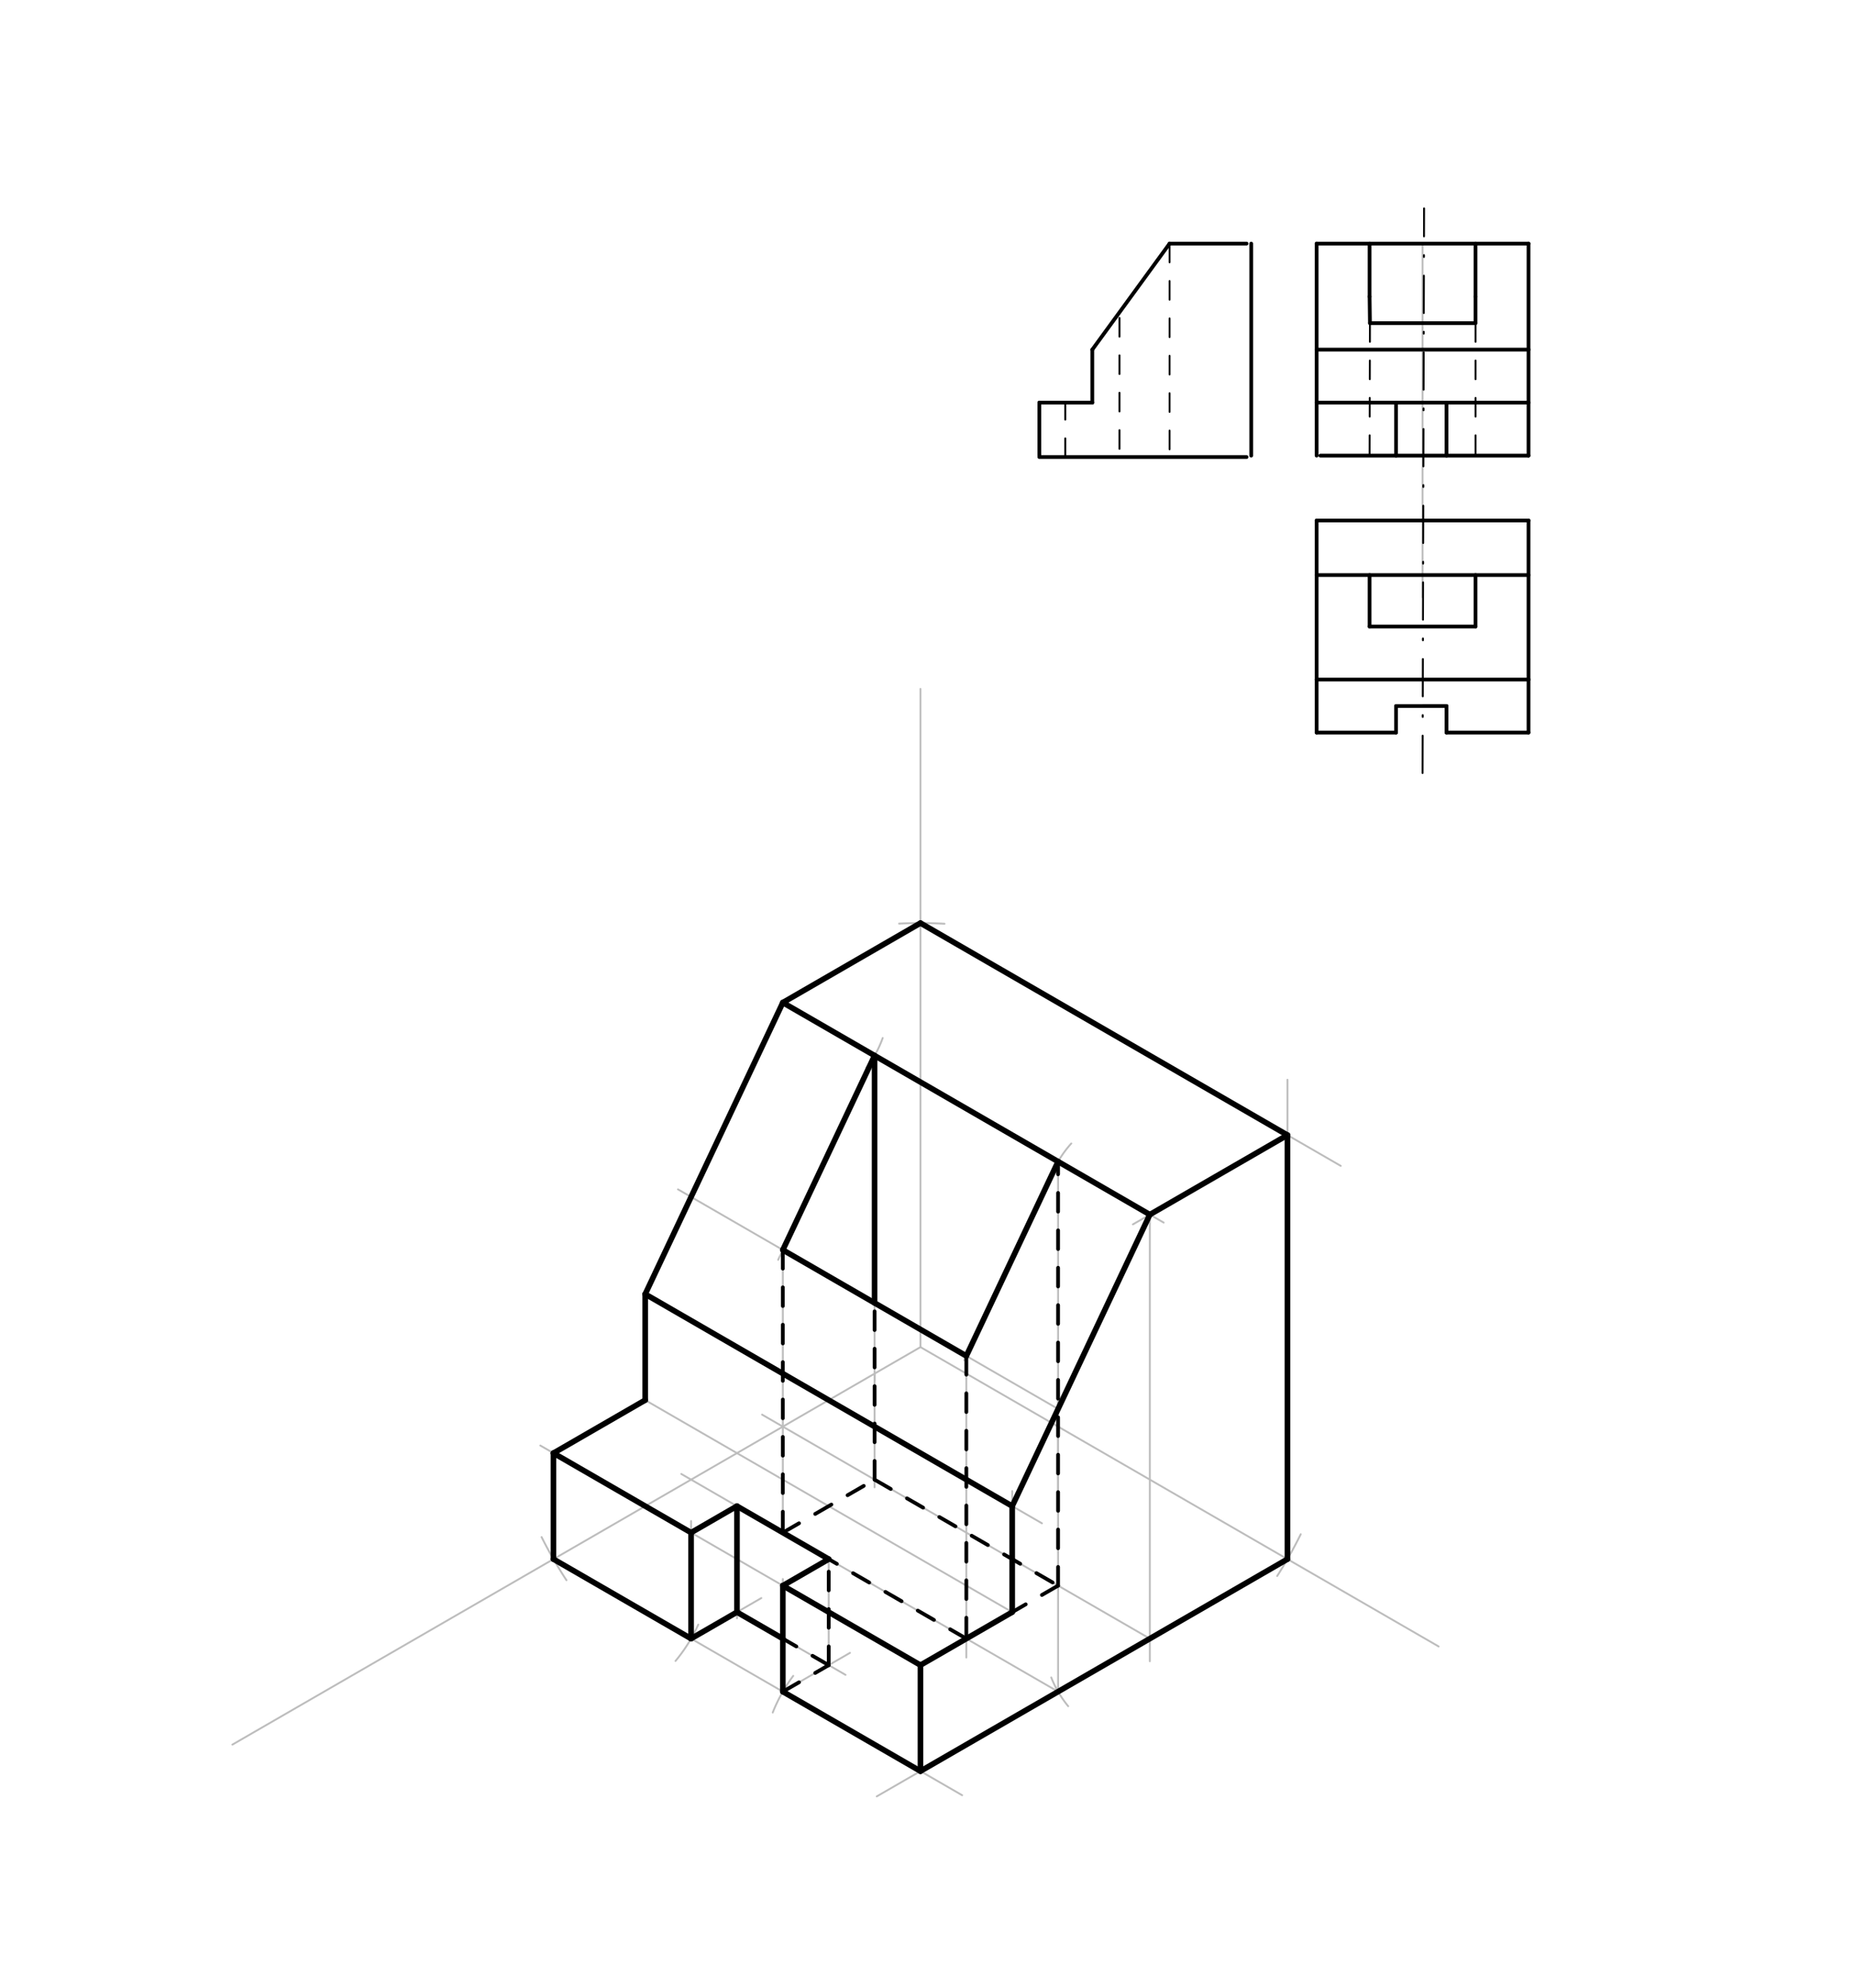<svg xmlns="http://www.w3.org/2000/svg" class="svg--1it" height="100%" preserveAspectRatio="xMidYMid meet" viewBox="0 0 992.126 1062.992" width="100%"><defs><marker id="marker-arrow" markerHeight="16" markerUnits="userSpaceOnUse" markerWidth="24" orient="auto-start-reverse" refX="24" refY="4" viewBox="0 0 24 8"><path d="M 0 0 L 24 4 L 0 8 z" stroke="inherit"></path></marker></defs><g class="aux-layer--1FB"><g class="element--2qn"><line stroke="#BDBDBD" stroke-dasharray="none" stroke-linecap="round" stroke-width="1" x1="492.562" x2="492.562" y1="368.422" y2="720.422"></line></g><g class="element--2qn"><line stroke="#BDBDBD" stroke-dasharray="none" stroke-linecap="round" stroke-width="1" x1="492.562" x2="769.849" y1="720.422" y2="880.514"></line></g><g class="element--2qn"><line stroke="#BDBDBD" stroke-dasharray="none" stroke-linecap="round" stroke-width="1" x1="492.562" x2="124.362" y1="720.422" y2="933.003"></line></g><g class="element--2qn"><line stroke="#BDBDBD" stroke-dasharray="none" stroke-linecap="round" stroke-width="1" x1="761.255" x2="761.255" y1="130.281" y2="319.422"></line></g><g class="element--2qn"><line stroke="#BDBDBD" stroke-dasharray="none" stroke-linecap="round" stroke-width="1" x1="704.562" x2="704.562" y1="278.36" y2="363.422"></line></g><g class="element--2qn"><path d="M 481.139 493.938 A 226.772 226.772 0 0 1 505.427 494.015" fill="none" stroke="#BDBDBD" stroke-dasharray="none" stroke-linecap="round" stroke-width="1"></path></g><g class="element--2qn"><path d="M 696.062 820.488 A 226.772 226.772 0 0 1 683.46 842.829" fill="none" stroke="#BDBDBD" stroke-dasharray="none" stroke-linecap="round" stroke-width="1"></path></g><g class="element--2qn"><path d="M 289.823 822.019 A 226.772 226.772 0 0 0 303.131 845.086" fill="none" stroke="#BDBDBD" stroke-dasharray="none" stroke-linecap="round" stroke-width="1"></path></g><g class="element--2qn"><line stroke="#BDBDBD" stroke-dasharray="none" stroke-linecap="round" stroke-width="1" x1="492.562" x2="418.916" y1="493.65" y2="536.17"></line></g><g class="element--2qn"><line stroke="#BDBDBD" stroke-dasharray="none" stroke-linecap="round" stroke-width="1" x1="296.172" x2="296.172" y1="833.808" y2="777.115"></line></g><g class="element--2qn"><line stroke="#BDBDBD" stroke-dasharray="none" stroke-linecap="round" stroke-width="1" x1="296.172" x2="345.27" y1="777.115" y2="748.768"></line></g><g class="element--2qn"><line stroke="#BDBDBD" stroke-dasharray="none" stroke-linecap="round" stroke-width="1" x1="345.27" x2="345.27" y1="748.768" y2="692.075"></line></g><g class="element--2qn"><line stroke="#BDBDBD" stroke-dasharray="none" stroke-linecap="round" stroke-width="1" x1="418.916" x2="345.27" y1="536.17" y2="692.075"></line></g><g class="element--2qn"><line stroke="#BDBDBD" stroke-dasharray="none" stroke-linecap="round" stroke-width="1" x1="688.953" x2="688.953" y1="833.808" y2="577.422"></line></g><g class="element--2qn"><line stroke="#BDBDBD" stroke-dasharray="none" stroke-linecap="round" stroke-width="1" x1="492.562" x2="717.478" y1="493.65" y2="623.505"></line></g><g class="element--2qn"><line stroke="#BDBDBD" stroke-dasharray="none" stroke-linecap="round" stroke-width="1" x1="296.172" x2="514.88" y1="833.808" y2="960.078"></line></g><g class="element--2qn"><line stroke="#BDBDBD" stroke-dasharray="none" stroke-linecap="round" stroke-width="1" x1="688.953" x2="469.178" y1="833.808" y2="960.694"></line></g><g class="element--2qn"><line stroke="#BDBDBD" stroke-dasharray="none" stroke-linecap="round" stroke-width="1" x1="492.563" x2="492.563" y1="947.194" y2="890.501"></line></g><g class="element--2qn"><line stroke="#BDBDBD" stroke-dasharray="none" stroke-linecap="round" stroke-width="1" x1="492.563" x2="541.66" y1="890.501" y2="862.154"></line></g><g class="element--2qn"><line stroke="#BDBDBD" stroke-dasharray="none" stroke-linecap="round" stroke-width="1" x1="492.563" x2="289.133" y1="890.501" y2="773.051"></line></g><g class="element--2qn"><line stroke="#BDBDBD" stroke-dasharray="none" stroke-linecap="round" stroke-width="1" x1="345.27" x2="541.66" y1="748.768" y2="862.154"></line></g><g class="element--2qn"><line stroke="#BDBDBD" stroke-dasharray="none" stroke-linecap="round" stroke-width="1" x1="345.27" x2="557.579" y1="692.075" y2="814.652"></line></g><g class="element--2qn"><line stroke="#BDBDBD" stroke-dasharray="none" stroke-linecap="round" stroke-width="1" x1="541.66" x2="541.66" y1="862.154" y2="797.422"></line></g><g class="element--2qn"><line stroke="#BDBDBD" stroke-dasharray="none" stroke-linecap="round" stroke-width="1" x1="688.953" x2="606.235" y1="607.036" y2="654.793"></line></g><g class="element--2qn"><line stroke="#BDBDBD" stroke-dasharray="none" stroke-linecap="round" stroke-width="1" x1="418.916" x2="622.713" y1="536.17" y2="653.832"></line></g><g class="element--2qn"><line stroke="#BDBDBD" stroke-dasharray="none" stroke-linecap="round" stroke-width="1" x1="615.306" x2="541.66" y1="649.556" y2="805.461"></line></g><g class="element--2qn"><path d="M 424.469 896.253 A 85.039 85.039 0 0 0 413.514 915.841" fill="none" stroke="#BDBDBD" stroke-dasharray="none" stroke-linecap="round" stroke-width="1"></path></g><g class="element--2qn"><path d="M 373.666 868.829 A 85.039 85.039 0 0 1 361.479 888.276" fill="none" stroke="#BDBDBD" stroke-dasharray="none" stroke-linecap="round" stroke-width="1"></path></g><g class="element--2qn"><line stroke="#BDBDBD" stroke-dasharray="none" stroke-linecap="round" stroke-width="1" x1="418.916" x2="418.916" y1="904.674" y2="844.422"></line></g><g class="element--2qn"><line stroke="#BDBDBD" stroke-dasharray="none" stroke-linecap="round" stroke-width="1" x1="369.819" x2="369.819" y1="876.327" y2="813.422"></line></g><g class="element--2qn"><line stroke="#BDBDBD" stroke-dasharray="none" stroke-linecap="round" stroke-width="1" x1="369.819" x2="394.367" y1="819.634" y2="805.461"></line></g><g class="element--2qn"><line stroke="#BDBDBD" stroke-dasharray="none" stroke-linecap="round" stroke-width="1" x1="418.916" x2="443.465" y1="847.981" y2="833.808"></line></g><g class="element--2qn"><line stroke="#BDBDBD" stroke-dasharray="none" stroke-linecap="round" stroke-width="1" x1="394.367" x2="443.465" y1="805.461" y2="833.808"></line></g><g class="element--2qn"><line stroke="#BDBDBD" stroke-dasharray="none" stroke-linecap="round" stroke-width="1" x1="418.916" x2="454.849" y1="904.674" y2="883.928"></line></g><g class="element--2qn"><line stroke="#BDBDBD" stroke-dasharray="none" stroke-linecap="round" stroke-width="1" x1="369.819" x2="407.412" y1="876.327" y2="854.623"></line></g><g class="element--2qn"><line stroke="#BDBDBD" stroke-dasharray="none" stroke-linecap="round" stroke-width="1" x1="394.367" x2="394.367" y1="805.461" y2="865.475"></line></g><g class="element--2qn"><line stroke="#BDBDBD" stroke-dasharray="none" stroke-linecap="round" stroke-width="1" x1="394.367" x2="452.477" y1="862.154" y2="895.704"></line></g><g class="element--2qn"><line stroke="#BDBDBD" stroke-dasharray="none" stroke-linecap="round" stroke-width="1" x1="443.465" x2="443.465" y1="833.808" y2="890.501"></line></g><g class="element--2qn"><line stroke="#BDBDBD" stroke-dasharray="none" stroke-linecap="round" stroke-width="1" x1="615.306" x2="615.306" y1="649.556" y2="888.422"></line></g><g class="element--2qn"><path d="M 562.549 897.083 A 56.693 56.693 0 0 0 571.629 912.471" fill="none" stroke="#BDBDBD" stroke-dasharray="none" stroke-linecap="round" stroke-width="1"></path></g><g class="element--2qn"><line stroke="#BDBDBD" stroke-dasharray="none" stroke-linecap="round" stroke-width="1" x1="566.209" x2="566.209" y1="904.674" y2="745.422"></line></g><g class="element--2qn"><line stroke="#BDBDBD" stroke-dasharray="none" stroke-linecap="round" stroke-width="1" x1="566.209" x2="362.802" y1="753.493" y2="636.056"></line></g><g class="element--2qn"><line stroke="#BDBDBD" stroke-dasharray="none" stroke-linecap="round" stroke-width="1" x1="615.306" x2="407.791" y1="876.327" y2="756.519"></line></g><g class="element--2qn"><line stroke="#BDBDBD" stroke-dasharray="none" stroke-linecap="round" stroke-width="1" x1="566.209" x2="364.571" y1="904.674" y2="788.258"></line></g><g class="element--2qn"><path d="M 573.271 611.515 A 56.693 56.693 0 0 0 562.288 629.478" fill="none" stroke="#BDBDBD" stroke-dasharray="none" stroke-linecap="round" stroke-width="1"></path></g><g class="element--2qn"><path d="M 472.353 555.107 A 56.693 56.693 0 0 1 463.559 571.114" fill="none" stroke="#BDBDBD" stroke-dasharray="none" stroke-linecap="round" stroke-width="1"></path></g><g class="element--2qn"><line stroke="#BDBDBD" stroke-dasharray="none" stroke-linecap="round" stroke-width="1" x1="566.209" x2="516.02" y1="621.209" y2="727.457"></line></g><g class="element--2qn"><line stroke="#BDBDBD" stroke-dasharray="none" stroke-linecap="round" stroke-width="1" x1="468.014" x2="416.425" y1="564.516" y2="673.728"></line></g><g class="element--2qn"><line stroke="#BDBDBD" stroke-dasharray="none" stroke-linecap="round" stroke-width="1" x1="517.111" x2="517.111" y1="725.146" y2="886.422"></line></g><g class="element--2qn"><line stroke="#BDBDBD" stroke-dasharray="none" stroke-linecap="round" stroke-width="1" x1="418.916" x2="418.916" y1="668.453" y2="762.942"></line></g><g class="element--2qn"><line stroke="#BDBDBD" stroke-dasharray="none" stroke-linecap="round" stroke-width="1" x1="468.014" x2="468.014" y1="564.516" y2="738.422"></line></g><g class="element--2qn"><line stroke="#BDBDBD" stroke-dasharray="none" stroke-linecap="round" stroke-width="1" x1="566.209" x2="566.209" y1="621.209" y2="807.302"></line></g><g class="element--2qn"><line stroke="#BDBDBD" stroke-dasharray="none" stroke-linecap="round" stroke-width="1" x1="418.916" x2="418.916" y1="762.942" y2="797.422"></line></g><g class="element--2qn"><line stroke="#BDBDBD" stroke-dasharray="none" stroke-linecap="round" stroke-width="1" x1="468.014" x2="468.014" y1="734.595" y2="795.422"></line></g><g class="element--2qn"><line stroke="#BDBDBD" stroke-dasharray="none" stroke-linecap="round" stroke-width="1" x1="418.916" x2="418.916" y1="791.288" y2="819.634"></line></g></g><g class="main-layer--3Vd"><g class="element--2qn"><line stroke="#000000" stroke-dasharray="none" stroke-linecap="round" stroke-width="2" x1="704.562" x2="704.562" y1="130.281" y2="243.667"></line></g><g class="element--2qn"><line stroke="#000000" stroke-dasharray="none" stroke-linecap="round" stroke-width="2" x1="817.948" x2="817.948" y1="186.974" y2="243.667"></line></g><g class="element--2qn"><line stroke="#000000" stroke-dasharray="none" stroke-linecap="round" stroke-width="2" x1="817.948" x2="706.562" y1="243.667" y2="243.667"></line></g><g class="element--2qn"><line stroke="#000000" stroke-dasharray="none" stroke-linecap="round" stroke-width="2" x1="669.562" x2="669.562" y1="130.281" y2="243.667"></line></g><g class="element--2qn"><line stroke="#000000" stroke-dasharray="none" stroke-linecap="round" stroke-width="2" x1="584.523" x2="556.177" y1="215.321" y2="215.321"></line></g><g class="element--2qn"><line stroke="#000000" stroke-dasharray="none" stroke-linecap="round" stroke-width="2" x1="556.177" x2="556.177" y1="215.321" y2="243.667"></line></g><g class="element--2qn"><line stroke="#000000" stroke-dasharray="none" stroke-linecap="round" stroke-width="2" x1="584.523" x2="584.523" y1="215.321" y2="186.974"></line></g><g class="element--2qn"><line stroke="#000000" stroke-dasharray="none" stroke-linecap="round" stroke-width="2" x1="556.177" x2="667.062" y1="244.422" y2="244.422"></line></g><g class="element--2qn"><line stroke="#000000" stroke-dasharray="none" stroke-linecap="round" stroke-width="2" x1="704.562" x2="817.948" y1="130.281" y2="130.281"></line></g><g class="element--2qn"><line stroke="#000000" stroke-dasharray="none" stroke-linecap="round" stroke-width="2" x1="817.948" x2="817.948" y1="130.281" y2="186.974"></line></g><g class="element--2qn"><line stroke="#000000" stroke-dasharray="none" stroke-linecap="round" stroke-width="2" x1="817.948" x2="704.562" y1="186.974" y2="186.974"></line></g><g class="element--2qn"><line stroke="#000000" stroke-dasharray="none" stroke-linecap="round" stroke-width="2" x1="704.562" x2="817.948" y1="215.321" y2="215.321"></line></g><g class="element--2qn"><line stroke="#000000" stroke-dasharray="none" stroke-linecap="round" stroke-width="2" x1="817.948" x2="704.562" y1="278.36" y2="278.36"></line></g><g class="element--2qn"><line stroke="#000000" stroke-dasharray="none" stroke-linecap="round" stroke-width="2" x1="704.562" x2="704.562" y1="363.422" y2="391.768"></line></g><g class="element--2qn"><line stroke="#000000" stroke-dasharray="none" stroke-linecap="round" stroke-width="2" x1="732.909" x2="732.909" y1="130.281" y2="158.628"></line></g><g class="element--2qn"><line stroke="#000000" stroke-dasharray="none" stroke-linecap="round" stroke-width="2" x1="789.602" x2="789.602" y1="158.628" y2="130.281"></line></g><g class="element--2qn"><line stroke="#000000" stroke-dasharray="none" stroke-linecap="round" stroke-width="2" x1="732.909" x2="733.093" y1="158.628" y2="172.8"></line></g><g class="element--2qn"><line stroke="#000000" stroke-dasharray="none" stroke-linecap="round" stroke-width="2" x1="733.093" x2="789.602" y1="172.8" y2="172.8"></line></g><g class="element--2qn"><line stroke="#000000" stroke-dasharray="none" stroke-linecap="round" stroke-width="2" x1="789.602" x2="789.602" y1="172.8" y2="158.628"></line></g><g class="element--2qn"><line stroke="#000000" stroke-dasharray="10" stroke-linecap="round" stroke-width="1" x1="733.093" x2="732.909" y1="172.8" y2="244.422"></line></g><g class="element--2qn"><line stroke="#000000" stroke-dasharray="10" stroke-linecap="round" stroke-width="1" x1="789.602" x2="789.602" y1="172.8" y2="244.422"></line></g><g class="element--2qn"><line stroke="#000000" stroke-dasharray="none" stroke-linecap="round" stroke-width="2" x1="747.062" x2="747.062" y1="215.321" y2="243.667"></line></g><g class="element--2qn"><line stroke="#000000" stroke-dasharray="none" stroke-linecap="round" stroke-width="2" x1="774.062" x2="774.062" y1="215.321" y2="243.667"></line></g><g class="element--2qn"><line stroke="#000000" stroke-dasharray="none" stroke-linecap="round" stroke-width="2" x1="704.562" x2="704.562" y1="278.36" y2="363.422"></line></g><g class="element--2qn"><line stroke="#000000" stroke-dasharray="none" stroke-linecap="round" stroke-width="2" x1="817.948" x2="704.562" y1="363.422" y2="363.422"></line></g><g class="element--2qn"><line stroke="#000000" stroke-dasharray="none" stroke-linecap="round" stroke-width="2" x1="817.948" x2="817.948" y1="363.422" y2="278.36"></line></g><g class="element--2qn"><line stroke="#000000" stroke-dasharray="none" stroke-linecap="round" stroke-width="2" x1="704.562" x2="747.062" y1="391.768" y2="391.768"></line></g><g class="element--2qn"><line stroke="#000000" stroke-dasharray="none" stroke-linecap="round" stroke-width="2" x1="747.062" x2="747.062" y1="391.768" y2="377.595"></line></g><g class="element--2qn"><line stroke="#000000" stroke-dasharray="none" stroke-linecap="round" stroke-width="2" x1="747.062" x2="774.062" y1="377.595" y2="377.595"></line></g><g class="element--2qn"><line stroke="#000000" stroke-dasharray="none" stroke-linecap="round" stroke-width="2" x1="761.255" x2="774.062" y1="377.595" y2="377.595"></line></g><g class="element--2qn"><line stroke="#000000" stroke-dasharray="none" stroke-linecap="round" stroke-width="2" x1="774.062" x2="774.062" y1="377.595" y2="391.768"></line></g><g class="element--2qn"><line stroke="#000000" stroke-dasharray="none" stroke-linecap="round" stroke-width="2" x1="774.062" x2="817.948" y1="391.768" y2="391.768"></line></g><g class="element--2qn"><line stroke="#000000" stroke-dasharray="none" stroke-linecap="round" stroke-width="2" x1="817.948" x2="817.948" y1="391.768" y2="363.422"></line></g><g class="element--2qn"><line stroke="#000000" stroke-dasharray="none" stroke-linecap="round" stroke-width="2" x1="704.562" x2="817.948" y1="307.54" y2="307.54"></line></g><g class="element--2qn"><line stroke="#000000" stroke-dasharray="none" stroke-linecap="round" stroke-width="2" x1="732.909" x2="732.909" y1="307.54" y2="335.053"></line></g><g class="element--2qn"><line stroke="#000000" stroke-dasharray="none" stroke-linecap="round" stroke-width="2" x1="732.909" x2="789.602" y1="335.053" y2="335.053"></line></g><g class="element--2qn"><line stroke="#000000" stroke-dasharray="none" stroke-linecap="round" stroke-width="2" x1="789.602" x2="789.602" y1="335.053" y2="307.54"></line></g><g class="element--2qn"><line stroke="#000000" stroke-dasharray="10" stroke-linecap="round" stroke-width="1" x1="625.87" x2="625.87" y1="130.281" y2="244.422"></line></g><g class="element--2qn"><line stroke="#000000" stroke-dasharray="none" stroke-linecap="round" stroke-width="2" x1="584.523" x2="625.87" y1="186.974" y2="130.281"></line></g><g class="element--2qn"><line stroke="#000000" stroke-dasharray="none" stroke-linecap="round" stroke-width="2" x1="625.87" x2="667.062" y1="130.281" y2="130.281"></line></g><g class="element--2qn"><line stroke="#000000" stroke-dasharray="10" stroke-linecap="round" stroke-width="1" x1="599.062" x2="599.062" y1="170.038" y2="247.422"></line></g><g class="element--2qn"><line stroke="#000000" stroke-dasharray="10" stroke-linecap="round" stroke-width="1" x1="570.062" x2="570.062" y1="244.422" y2="215.321"></line></g><g class="element--2qn"><line stroke="#000000" stroke-dasharray="20, 10, 1, 10" stroke-linecap="round" stroke-width="1" x1="761.255" x2="762.062" y1="413.422" y2="111.422"></line></g><g class="element--2qn"><line stroke="#000000" stroke-dasharray="none" stroke-linecap="round" stroke-width="3" x1="492.562" x2="688.953" y1="493.65" y2="607.036"></line></g><g class="element--2qn"><line stroke="#000000" stroke-dasharray="none" stroke-linecap="round" stroke-width="3" x1="688.953" x2="615.306" y1="607.036" y2="649.556"></line></g><g class="element--2qn"><line stroke="#000000" stroke-dasharray="none" stroke-linecap="round" stroke-width="3" x1="615.306" x2="418.916" y1="649.556" y2="536.17"></line></g><g class="element--2qn"><line stroke="#000000" stroke-dasharray="none" stroke-linecap="round" stroke-width="3" x1="418.916" x2="492.562" y1="536.17" y2="493.65"></line></g><g class="element--2qn"><line stroke="#000000" stroke-dasharray="none" stroke-linecap="round" stroke-width="3" x1="688.953" x2="688.953" y1="607.036" y2="833.808"></line></g><g class="element--2qn"><line stroke="#000000" stroke-dasharray="none" stroke-linecap="round" stroke-width="3" x1="688.953" x2="492.563" y1="833.808" y2="947.194"></line></g><g class="element--2qn"><line stroke="#000000" stroke-dasharray="none" stroke-linecap="round" stroke-width="3" x1="492.563" x2="492.563" y1="947.194" y2="890.501"></line></g><g class="element--2qn"><line stroke="#000000" stroke-dasharray="none" stroke-linecap="round" stroke-width="3" x1="492.563" x2="541.66" y1="890.501" y2="862.154"></line></g><g class="element--2qn"><line stroke="#000000" stroke-dasharray="none" stroke-linecap="round" stroke-width="3" x1="541.66" x2="541.66" y1="862.154" y2="805.461"></line></g><g class="element--2qn"><line stroke="#000000" stroke-dasharray="none" stroke-linecap="round" stroke-width="3" x1="541.66" x2="615.306" y1="805.461" y2="649.556"></line></g><g class="element--2qn"><line stroke="#000000" stroke-dasharray="none" stroke-linecap="round" stroke-width="3" x1="418.916" x2="345.27" y1="536.17" y2="692.075"></line></g><g class="element--2qn"><line stroke="#000000" stroke-dasharray="none" stroke-linecap="round" stroke-width="3" x1="345.27" x2="345.27" y1="692.075" y2="748.768"></line></g><g class="element--2qn"><line stroke="#000000" stroke-dasharray="none" stroke-linecap="round" stroke-width="3" x1="345.27" x2="296.172" y1="748.768" y2="777.115"></line></g><g class="element--2qn"><line stroke="#000000" stroke-dasharray="none" stroke-linecap="round" stroke-width="3" x1="296.172" x2="296.172" y1="777.115" y2="833.808"></line></g><g class="element--2qn"><line stroke="#000000" stroke-dasharray="none" stroke-linecap="round" stroke-width="3" x1="296.172" x2="369.819" y1="833.808" y2="876.327"></line></g><g class="element--2qn"><line stroke="#000000" stroke-dasharray="none" stroke-linecap="round" stroke-width="3" x1="369.819" x2="369.819" y1="876.327" y2="819.634"></line></g><g class="element--2qn"><line stroke="#000000" stroke-dasharray="none" stroke-linecap="round" stroke-width="3" x1="369.819" x2="394.367" y1="819.634" y2="805.461"></line></g><g class="element--2qn"><line stroke="#000000" stroke-dasharray="none" stroke-linecap="round" stroke-width="3" x1="394.367" x2="443.465" y1="805.461" y2="833.808"></line></g><g class="element--2qn"><line stroke="#000000" stroke-dasharray="none" stroke-linecap="round" stroke-width="3" x1="443.465" x2="418.916" y1="833.808" y2="847.981"></line></g><g class="element--2qn"><line stroke="#000000" stroke-dasharray="none" stroke-linecap="round" stroke-width="3" x1="418.916" x2="418.916" y1="847.981" y2="904.674"></line></g><g class="element--2qn"><line stroke="#000000" stroke-dasharray="none" stroke-linecap="round" stroke-width="3" x1="418.916" x2="492.563" y1="904.674" y2="947.194"></line></g><g class="element--2qn"><line stroke="#000000" stroke-dasharray="none" stroke-linecap="round" stroke-width="3" x1="492.563" x2="418.916" y1="890.501" y2="847.981"></line></g><g class="element--2qn"><line stroke="#000000" stroke-dasharray="none" stroke-linecap="round" stroke-width="3" x1="369.819" x2="296.172" y1="819.634" y2="777.115"></line></g><g class="element--2qn"><line stroke="#000000" stroke-dasharray="none" stroke-linecap="round" stroke-width="3" x1="394.367" x2="394.367" y1="805.461" y2="862.154"></line></g><g class="element--2qn"><line stroke="#000000" stroke-dasharray="none" stroke-linecap="round" stroke-width="3" x1="394.367" x2="369.819" y1="862.154" y2="876.327"></line></g><g class="element--2qn"><line stroke="#000000" stroke-dasharray="none" stroke-linecap="round" stroke-width="3" x1="394.367" x2="418.916" y1="862.154" y2="876.327"></line></g><g class="element--2qn"><line stroke="#000000" stroke-dasharray="none" stroke-linecap="round" stroke-width="3" x1="468.014" x2="418.916" y1="564.516" y2="668.453"></line></g><g class="element--2qn"><line stroke="#000000" stroke-dasharray="none" stroke-linecap="round" stroke-width="3" x1="418.916" x2="517.111" y1="668.453" y2="725.146"></line></g><g class="element--2qn"><line stroke="#000000" stroke-dasharray="none" stroke-linecap="round" stroke-width="3" x1="517.111" x2="566.209" y1="725.146" y2="621.209"></line></g><g class="element--2qn"><line stroke="#000000" stroke-dasharray="none" stroke-linecap="round" stroke-width="3" x1="541.66" x2="345.27" y1="805.461" y2="692.075"></line></g><g class="element--2qn"><line stroke="#000000" stroke-dasharray="none" stroke-linecap="round" stroke-width="3" x1="468.014" x2="468.014" y1="564.516" y2="696.8"></line></g><g class="element--2qn"><line stroke="#000000" stroke-dasharray="10" stroke-linecap="round" stroke-width="2" x1="418.916" x2="418.916" y1="668.453" y2="819.634"></line></g><g class="element--2qn"><line stroke="#000000" stroke-dasharray="10" stroke-linecap="round" stroke-width="2" x1="418.916" x2="468.014" y1="819.634" y2="791.288"></line></g><g class="element--2qn"><line stroke="#000000" stroke-dasharray="10" stroke-linecap="round" stroke-width="2" x1="468.014" x2="468.014" y1="791.288" y2="696.8"></line></g><g class="element--2qn"><line stroke="#000000" stroke-dasharray="10" stroke-linecap="round" stroke-width="2" x1="468.014" x2="566.209" y1="791.288" y2="847.981"></line></g><g class="element--2qn"><line stroke="#000000" stroke-dasharray="10" stroke-linecap="round" stroke-width="2" x1="566.209" x2="517.111" y1="847.981" y2="876.327"></line></g><g class="element--2qn"><line stroke="#000000" stroke-dasharray="10" stroke-linecap="round" stroke-width="2" x1="517.111" x2="443.465" y1="876.327" y2="833.808"></line></g><g class="element--2qn"><line stroke="#000000" stroke-dasharray="10" stroke-linecap="round" stroke-width="2" x1="566.209" x2="566.209" y1="847.981" y2="621.209"></line></g><g class="element--2qn"><line stroke="#000000" stroke-dasharray="10" stroke-linecap="round" stroke-width="2" x1="517.111" x2="517.111" y1="725.146" y2="876.327"></line></g><g class="element--2qn"><line stroke="#000000" stroke-dasharray="10" stroke-linecap="round" stroke-width="2" x1="418.916" x2="443.465" y1="904.674" y2="890.501"></line></g><g class="element--2qn"><line stroke="#000000" stroke-dasharray="10" stroke-linecap="round" stroke-width="2" x1="443.465" x2="443.465" y1="890.501" y2="833.808"></line></g><g class="element--2qn"><line stroke="#000000" stroke-dasharray="10" stroke-linecap="round" stroke-width="2" x1="443.465" x2="418.916" y1="890.501" y2="876.327"></line></g></g><g class="snaps-layer--2PT"></g><g class="temp-layer--rAP"></g></svg>